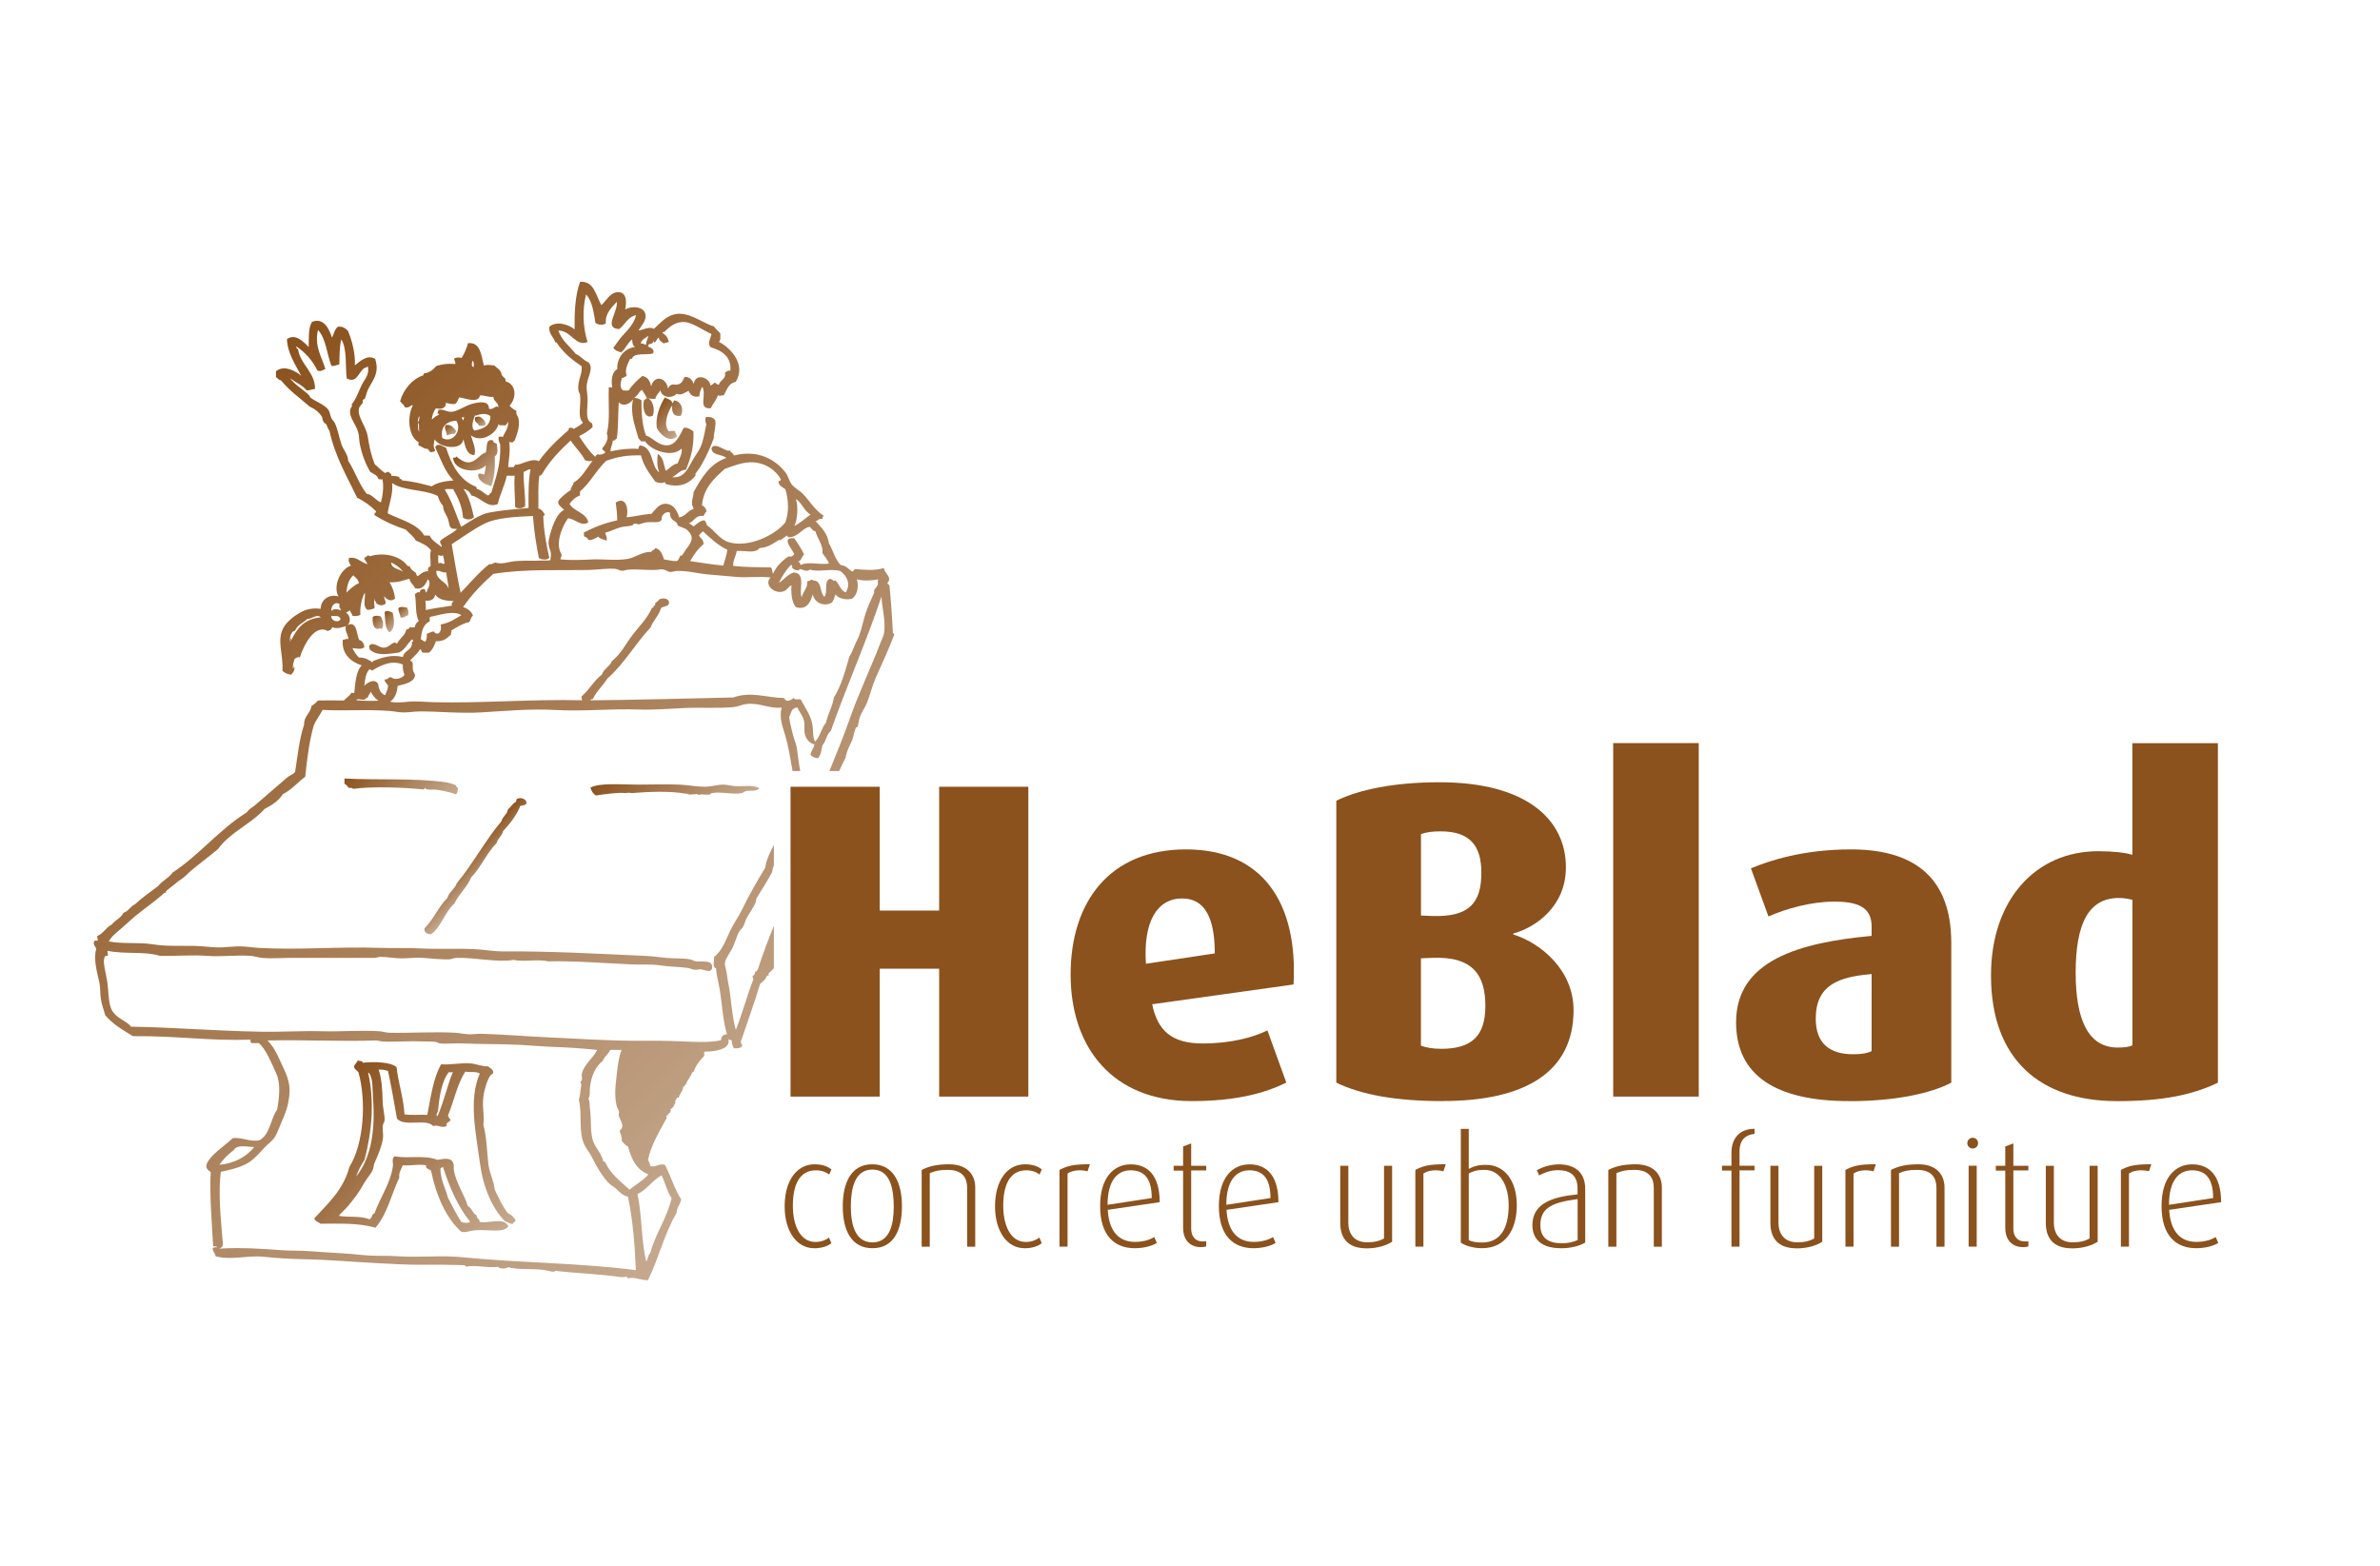 <?xml version="1.0" encoding="UTF-8"?><svg id="Layer_2" xmlns="http://www.w3.org/2000/svg" xmlns:xlink="http://www.w3.org/1999/xlink" viewBox="-15 -45 380 250"><defs><style>.cls-1{fill:url(#Naamloos_verloop_15-9);}.cls-2{fill:url(#Naamloos_verloop_15-10);}.cls-3{fill:url(#Naamloos_verloop_15-3);}.cls-4{fill:#8b521d;}.cls-5{fill:url(#Naamloos_verloop_15-2);}.cls-6{fill:url(#Naamloos_verloop_15-11);}.cls-7{fill:url(#Naamloos_verloop_15-8);}.cls-8{fill:url(#Naamloos_verloop_15);}.cls-9{fill:url(#Naamloos_verloop_15-4);}.cls-10{fill:url(#Naamloos_verloop_15-6);}.cls-11{fill:url(#Naamloos_verloop_15-12);}.cls-12{fill:url(#Naamloos_verloop_15-7);}.cls-13{fill:url(#Naamloos_verloop_15-5);}</style><linearGradient id="Naamloos_verloop_15" x1="94" y1="23.77" x2="89.92" y2="19.7" gradientUnits="userSpaceOnUse"><stop offset="0" stop-color="#8b521d" stop-opacity=".5"/><stop offset="1" stop-color="#8b521d"/></linearGradient><linearGradient id="Naamloos_verloop_15-2" x1="62.37" y1="23.01" x2="60.95" y2="21.59" xlink:href="#Naamloos_verloop_15"/><linearGradient id="Naamloos_verloop_15-3" x1="57.42" y1="24.48" x2="55.99" y2="23.05" xlink:href="#Naamloos_verloop_15"/><linearGradient id="Naamloos_verloop_15-4" x1="64.8" y1="31.26" x2="59.5" y2="25.96" xlink:href="#Naamloos_verloop_15"/><linearGradient id="Naamloos_verloop_15-5" x1="50.04" y1="53.37" x2="48.7" y2="52.02" xlink:href="#Naamloos_verloop_15"/><linearGradient id="Naamloos_verloop_15-6" x1="48.13" y1="55.07" x2="46.1" y2="53.04" xlink:href="#Naamloos_verloop_15"/><linearGradient id="Naamloos_verloop_15-7" x1="46.22" y1="55.21" x2="44.51" y2="53.51" xlink:href="#Naamloos_verloop_15"/><linearGradient id="Naamloos_verloop_15-8" x1="112.89" y1="135.03" x2="8.94" y2="31.08" xlink:href="#Naamloos_verloop_15"/><linearGradient id="Naamloos_verloop_15-9" x1="54.13" y1="85.53" x2="43.95" y2="75.35" xlink:href="#Naamloos_verloop_15"/><linearGradient id="Naamloos_verloop_15-10" x1="99.41" y1="87.69" x2="85.87" y2="74.14" xlink:href="#Naamloos_verloop_15"/><linearGradient id="Naamloos_verloop_15-11" x1="62.85" y1="95.24" x2="58.86" y2="91.25" xlink:href="#Naamloos_verloop_15"/><linearGradient id="Naamloos_verloop_15-12" x1="64.46" y1="152.82" x2="39.01" y2="127.37" xlink:href="#Naamloos_verloop_15"/></defs><g id="Laag_1"><path class="cls-8" d="m93.69,21.39c.57-1.03.04-2.28-.95-2.45-.28-.01-.13.4-.4.4-.11-.58-.76-.61-1.19-.87-.78,1.26-1.55,3.08-1.27,4.91.59,1.01,1.94,2.36,3.17,1.35.02-.39-.24-.5-.24-.87-.36-.12-.65-.05-1.03,0-.96-1.13-.1-3.19.55-4.12-.1,1.11.2,1.81,1.35,1.66Z"/><path class="cls-5" d="m61.63,21.53c-.35-.03-.62.02-.79.16-.18.81.51.76.63,1.27.45.04.5.04.95,0,.33-.68-.34-1.07-.79-1.42Z"/><path class="cls-3" d="m56.17,22.88c-.39.64.24.97.16,1.66.39-.11.67-.33,1.27-.24.03-.21.24-.24.24-.48-.39-.48-.84-1.14-1.66-.95Z"/><path class="cls-9" d="m64.32,25.89c-.15-.22-.62-.12-.56-.55-1.28-.43-.93,1.08-1.19,1.9-.91.25-1.57,1.51-2.69,1.58-.81.05-1.42-.48-2.06-.95-.02.36-.36.11-.47.24.07,2.06,3.82,2.67,5.22,1.19,0,.57-.19,1-.24,1.5-.24-.13-.54-.2-.95-.16-.22,1.03,1.01,1.72,2.06,1.98.49-1.28.63-2.91.56-4.75.62-.39.42-1.18.32-1.98Z"/><path class="cls-13" d="m50.14,53.27c.17-.46.02-.92-.16-1.27-.57-.03-.88-.23-1.35.08-.05.69.24.82.32,1.5.61.12.76-.24,1.19-.32Z"/><path class="cls-10" d="m47.69,52.8c-.24-.03-.86-.47-1.27-.08.08,1.27.03,2.67.79,3.24.92-.64.75-1.96.48-3.16Z"/><path class="cls-12" d="m45.15,55.4c.27.1.53-.24.79.08.42-.62.2-1.49-.16-2.06-.46-.11-.78-.2-1.27.08-.03.71-.03,1.66.63,1.9Z"/><path class="cls-7" d="m127.56,56c-.12-2.46-.29-4.95-.55-7.52-.06-.18-.3-.17-.32-.4.83-.97-.45-1.43-.56-2.38-1.62.46-2.99.28-4.59.16-.22.07-.22.36-.47.4-.59-.36-.94-.96-1.82-1.03-.93-.87-1.23-2.36-1.9-3.48-.24-1.66-1.26-2.54-2.13-3.56.47,0,.46-.49,1.11-.31-.05-.29.09-.39.16-.56-1.29-.77-2.21-2.32-3.25-3.41-.6-.63-1.49-1.05-1.9-1.66-.37-.55-.49-1.23-.87-1.74-1.7-2.25-4.59-3.74-8.31-2.78.02-.17-.28-.48-.48-.55-.11-.05,0-.2-.08-.24-.08-.05-.24.07-.47,0-.77-.24-2.04-1.27-2.53-.4.06,1.25,1.7.94,2.37,1.58-2.64.92-3.96,3.17-5.23,5.46,0,.76-.35,1.18-.24,2.06.14.26.16.25.24.63-.95.27-1.27,1.16-2.3,1.34-.28-.99-.86-1.97-1.82-2.14-1.37-.24-1.96.92-2.61,1.58-1.38.07-2.44.4-3.96.55.36-1.35-.12-3.42-1.74-2.37.14,1.03.21,1.7.24,2.85-2.15.48-3.71,1.1-5.39,1.98.18.04.03.39.08.56.37.11.58.37.79.63.66-.03,1.03-.34,1.5-.55.29.36.89.43,1.34.63.08-.35-.08-.79-.24-1.27.76-.19,1.58-.62,2.45-.87.61-.17,1.38-.13,1.9-.32.11-.04.15-.21.24-.24.31-.08.58.1.79.08.29-.03.73-.27,1.26-.32,1.03-.09,2.06.18,2.37-.4-.14-.64.58-1.38,1.27-1.18.14.23.07.48.16.71.24.63.67.58,1.03,1.03.04.06.08.32.08.32.47.34,1.16.38,1.58.79,1.09,1.05.72,1.81-.08,2.85-.31.4-.57.91-.79,1.19-.03.04-.21-.04-.24,0-.23.31-.22.67-.56.87-.83.07-1.56-.22-2.06-.24-.28-.8-.52-1.64-1.42-1.82-.06.36-.56.29-.63.63-1.28-.15-2.57.91-3.8,1.11-1.84.29-3.82,0-5.54.07-1.77.08-3.46.16-5.14,0-.02-.33.2-.43.16-.79-1.07-1.71.07-4.44,1.03-5.78,1.18.1,2.14,1.42,3.25.64-.4-1.58-2.28-1.69-3.01-2.93.43-.58.92-1.08,1.67-1.35,0-.21,0-.42,0-.63,1.67-1.43,2.67-3.5,4.2-4.91,1.87-.64,3.09-.89,5.54-.87.43,1.73,1.38,2.94,2.29,4.2.46.21,1,.33,1.5.08.11.08.1.27.24.32,2.3.66,3.8-.22,4.67-1.35.05-.07-.05-.25,0-.32.37-.52.75-.98,1.11-1.66.67-1.25,1.34-2.66,1.82-4.04,0-1,.36-1.65.24-2.77-.23-.46-.72-.65-1.51-.56-.14.33-.08.86.08,1.11-.25,1.15-.42,2.53-.95,3.72-.27.6-.83,1.33-1.11,1.82-.83,1.43-1.44,3.18-3.41,2.93.8-.34,1.16-1.11,2.22-1.19.81-2.06,1.26-3.55,1.19-6.1-.4-.29-.97-.73-1.58-.55-.6,1.17-1.24,2.76-2.69,2.77-1.37.01-2.12-1.17-3.32-1.58-.66-1.79-.72-3.9-.71-5.62-.39-.27-.75-.33-1.19-.4.59-.26.73-.95,1.27-1.27.25.46.59.83.79,1.35-.16.1-.33.19-.47.32-.3,1.13.1,3.16,1.42,2.45.36-1.03.04-2.42-.87-2.85.33.19.92.21,1.27.16.12-.59.55-.88.79-1.35.28,1.24,1.88,1.33,2.61.56.81.32,1.36-.26,1.9-.47.31.69.79,1.08,1.74.87-.04-.48.24-1.28.47-1.5.71,1.36-.79,3.6,1.35,3.4.29-.76.89-1.22,1.11-2.06.32.17.56-.02.95,0,.49-.86.75-1.94,1.9-2.13,1.67-2.69-.63-5.35-2.69-6.41.35-.18.21-.84.24-1.35-.34-.37-.72-.7-1.03-1.11-1.89-.56-4.14-2.53-6.41-1.9-1.36.38-2.17,1.39-3.17,2.29-.78-.47-1.88.26-2.45.24.43-.76,1.28-1.51,1.11-2.53-.23-1.36-2.33-1.4-3.24-.79.32-1.59.1-2.93-1.34-2.77-1.09.12-1.78,1.47-2.46,2.06-.87-1.47-1.14-3.9-3.4-3.72-.81,2.11-.91,5.07-.88,7.6-.84-.76-2.99-1.45-4.04-.4-.07,1.2.7,1.58.95,2.45.09.02.22-.01.24.08,1.02,1.54,2.4,2.71,3.96,3.72.22,1.17-.74,2.44-.48,3.96.04.23.21.4.24.63.22,1.69-.49,3.54.47,4.43-.39.46-.98.7-1.5,1.03-.17-.23-.39-.24-.71-.16-.14.05,0,.38-.16.39-1.71,1.49-3.35,3.04-4.67,4.91-1.26-.62-2.85.71-3.8.55-.03.18-.17.25-.24.4-.27-.05-.74.1-.87-.08.1-1.1.39-2.64.16-3.96.11.12.4.07.63.08-.06-.21.16-.15.24-.24.41-1.15.88-2.27.63-3.56-.08-.39-.48-.7-.32-1.19-.4-.26-.83-.49-1.11-.87,1.11-1.15,1.15-3.38-.63-3.88.06-.24-.08-.29-.08-.47-.22-.15-.4-.34-.55-.56-.1-.79-.72-1.07-1.19-1.5-.69-.08-1.05-.16-1.66,0-.41-1.6-.53-3.8-2.53-3.56-.24.9-.59,1.67-1.03,2.37-.31-.17-.95-.09-1.18.08,0,.34.32.63.16.87-1.15-.11-2.08.03-3.01.32-.48.57-1.04,1.07-1.98,1.19-.11.05-.01.31-.16.32-1.59.51-3.07,2.11-3.64,4.11.27.41.64.51.71.95.79.21.84-.3,1.34-.32-1,1.91-.7,5.11.95,5.94-.09.09-.09.28-.08.47.5.16,1,.65,1.5.56.09.23.32.32.39.55.17-.08.71.04.79-.32-.42-.6-.16-1.21-.08-1.74.74,1.33,4.31,1.9,4.59,0,.32,1.1.43,2.42,1.74,2.53.35-.89-.26-2.2-.55-3.17,1.62,1.25,4.02-.18,4.43-1.82.05.34.43.15,1.03.24.24-.13.38-.35.48-.63.14,1.18-.67,1.8-.79,2.45-.36-.02-.38-.08-.71,0-.09.56.1.85.24,1.19.15,3.21-.72,5.41-1.43,7.76-.3.02-.22.42-.56.4-.61-.31-.99-.86-1.74-1.03-.14-.16.06-.16-.08-.32-2.65-1.05-3.93-3.45-4.83-6.26-.63-.23-1.3-.89-1.74-.08.87,1.87,1.56,3.93,2.93,5.3-1.22.09-2.66.33-3.48.95-1.5-.4-2.99-.8-4.75-.95.03-.34-.54-.09-.4-.55-.4-.08-.73-.22-1.27-.16.02-.39-.29-.45-.47-.63-.33-.1-.35.13-.56.16-.61-.41-1.1-.95-1.66-1.42-.55-1.37-.82-2.62-1.11-4.43-.26-1.63-1.61-3.01-1.42-4.36.06-.45.4-.62.63-1.03.05-.1-.05-.29,0-.4.05-.1.26-.13.32-.24.21-.37.26-.88.47-1.35.73-1.56,1.95-2.64,1.19-4.99-1.27-.78-2.43.41-3.25,1.03.14-1.68-.43-3.98-1.11-5.54-.44-.4-.84-.72-1.58-.63-.53.37-.64,1.16-.95,1.74-.47-1.4-1.32-3.24-3.16-2.53-.67.86-.52,2.78-.56,4.04-.85-.88-2.12-2.22-3.48-1.27.11,2.31,1.37,4.1,2.29,5.86-.84-.74-2.79-1.82-4.04-.72,0,.29,0,.58,0,.87.06.02.09.07.08.16.28.09.34.4.71.4,1.31,1.62,3.02,2.83,4.59,4.2.84.37,1.52.91,1.98,1.66.08.5.21.95.63,1.11.22.34.3.81.55,1.11.91,4.13,2.8,7.28,4.43,10.69,1.17.54,2.14,1.29,3.01,2.14,0,.3-.34.24-.24.63,1.49.94,3.15,1.71,4.99,2.3.51.59,1.21,1.01,1.58,1.74.93.42,1.9.8,2.45,1.59-.27.7-.01,1.48-.08,2.53-.32.08-.46.33-.39.79-.83-.01-1.15.48-1.66.79-.19-.1-.23-.35-.31-.55-.38-.28-.81-.51-.95-1.03-.22.07-.21-.11-.39-.08-1.02-1.51-3.68-2.25-6.01-1.51-.05-.1-.17-.15-.32-.16-.12.25-.49.24-.55.55.21.26.34.62.55.87-1.19-.31-1.62-1.17-2.93-1.03-.29.38.05.91.24,1.27-1.68.51-2.9,3.3-1.98,4.91-1.47-.44-2.8.48-2.85,1.98-.94-.15-1.89-.03-2.69.31-1.21.53-2.5,1.56-3.09,2.45-1.39,2.13-.11,4.47-.32,7.12.34.35.8.57,1.42.63.23-.32.73-.8.4-1.42-.1.26.1.38-.16.4-.01-.65.16-1.1.32-1.58.14.09.32-.32.79-.16.59-1.8,2.34-5.47,4.51-4.19.07-.12.2-.17.39-.16.08-.19.23-.3.32-.48.74.37,1.7-.05,2.14-.16-.25.72.46,1.52.39,2.06-.47-.11-.62.19-.87.08-.29,2.32,1.44,3.65,3.01,4.12-.92.96-1.01,2.74-1.19,4.43-.25-.09-.21.02-.4-.08-.34.5-.85.84-1.27,1.26-1.03-.01-2.71-.04-4.12,0-.29.34-.64.63-1.03.87-.18,1.22-1.23,1.57-1.19,3.01-.76,2.22-1.03,4.94-1.43,7.52-.36.44-.88.54-1.34.95l-5.23,4.51c-.45.28-.88.6-1.19,1.03-4.39,2.73-7.5,6.75-11.8,9.58-.59.88-1.66,1.3-2.29,2.14-1.27.95-2.57,1.86-3.72,2.93-.74.32-1.01,1.1-1.82,1.34-.49.94-1.27,1.1-1.9,1.9-.92.46-1.32,1.42-2.3,1.82-.06.33.12.41.08.71-.2.15-.31-.07-.55.08-.29.61.19.83.31,1.27-.5,1.59.16,3.89.48,5.3.19.87.12,1.76.24,2.61.15,1.08.52,1.9.71,2.69,1.29,1.48,2.74,2.31,4.43,3.33,7.2-.05,12.28.79,18.76.56-.05.29.05.42.16.55.39,0,.79,0,1.18,0,1.16,1.01,1.98,3.12,2.77,4.83.72,1.56.52,3.78.15,5.78-.83,1.16-1.09,3.07-1.98,4.19-.17.21-.62.65-.87.71-1.37.34-2.9-.55-4.27-.32-.69.73-2.36,1.87-3.25,2.85-.79.87-1.52,1.83-.24,2.53-.19,3.95.18,7.9.39,11.8.19.26.5-.08.63.24-.32-.05-.45.07-.71.08,0,.61.4.81.47,1.34,2.37.69,5.13-.17,7.6.08,2.14.22,4.33.36,6.49.4,3.98.07,7.99.44,11.95.64,2.39.12,4.74.27,7.04.24,2.14-.02,4.56,0,6.73.08.04.11.12.19.24.24,1.3-.35,3.69.27,5.07,0,.1.4,1.36.31,1.58.08,1.85.44,3.45.19,5.46.4.68.07,2.25.55,1.98.16,3.54.41,7.32.53,10.69,1.03.37-.04.44-.02.87-.08,0,.13,0,.28.16.24,1.24-.21,2.05.36,3.17.32,1.68-3.33,2.63-7.52,4.59-10.76-.07-.7.6-1.36.72-2.14-1.08-1.64-1.65-3.78-2.61-5.54-1.05-.24-1.54.56-2.38.16.04-.46-.22-.62-.31-.95.49-2.37,1.84-4.54,2.93-6.57.15-.14-.07-.2,0-.48.32-.02.53-.2.08-.24.45.04.8-.63.55-.79.51-.15.6-.72.87-1.11-.34-.05.19-.46.16-.71.16-.13.1,0,.32,0,.13-.72.69-1,.71-1.82.36.15.11-.31.4-.24.25-.85.97-1.45,1.03-2.06.08,0,.09.06.16.08.43-1.08.87-1.74,1.74-2.61.11-.3-.09-.44.08-.71,1.26.01,4.26-.27,3.8-1.98.13.13.49.04.55.24,0,.5.12.74.32,1.19.65.07,1.13-.03,1.35-.39-.04-.25-.23-.35-.24-.63,1.08-3.21,2.12-6.06,3.09-9.26.44-.38.92-.72,1.11-1.34.11,0,.17.04.24.08,0-.13,0-.26,0-.4.32-.28.59-.55.85-.83v-6.77c-.92,2.27-1.81,4.56-2.59,7.05-.2,0-.08.34-.4.24,0,.37-.15.59-.4.71-.06.29.14.34.08.63-1,2.58-1.75,5.42-2.77,7.99-.51-1.81-.67-3.91-.95-6.02-.13-.96-.36-1.83-.47-2.85-.07-.66-.37-1.36-.32-1.82.07-.69.82-1.63,1.19-2.37.46-.93.67-1.85,1.03-2.54.18-.35.52-.62.72-.95.22-.38.27-.8.47-1.19.42-.84,1.04-1.61,1.43-2.46.12-.27.09-.6.24-.87.18-.33.44-.69.63-1.03.56-.97,1.29-2.03,1.82-3.09.05-.4.16-.76.29-1.11v-3.25c-.55,1.08-1.17,2.25-1.39,3.65-1.28,2.12-2.57,4.36-3.72,6.73-.54,1.11-1.35,2.22-1.9,3.4-.72,1.56-1.29,3.17-2.54,4.12.06.66-.34,1.6.32,1.82.07,1.21.44,2.4.63,3.64.33,2.21.45,4.62,1.11,6.89-.62.01-.92.35-.95.95-1.92.41-4.32.26-6.65.16-2.03-.09-4.08-.1-6.17-.08-5.16.03-10.08-.35-14.96-.56-3.27-.14-6.4-.43-10.45-.56-.72-.02-1.41.12-2.14.08-.67-.04-1.36-.2-2.06-.24-3.25-.19-7.11.06-10.45,0-.59,0-1.13-.2-1.66-.24-2.89-.19-6.11.08-9.11,0-3.37-.09-6.63.14-9.89.07-7.36-.13-13.86-.7-20.66-.8-.7-1-2.66-1.33-3.25-3.09-.4-1.2-.33-2.71-.55-4.12-.17-1.12-.73-3.09-.47-3.72.09-.22.06-.44.55-.39.09-.31-.14-.7,0-.79,2.79.58,5.88.03,8.31.8,2.53.06,5.05-.18,7.52,0,2.38.18,4.65-.16,6.97,0,.61.04,1.21.26,1.82.32,1.53.15,3.17,0,4.75,0,4.61,0,9.27,0,13.22,0,.33,0,.62-.16.95-.16,1.09,0,2.2.24,3.33.24,1.17,0,2.34-.16,3.48-.08,1.45.11,2.97.28,4.12.24.42-.02.79-.23,1.27-.24,3.01-.06,6.4.77,9.1.32,1.39.39,3.77-.17,5.46.24,3.96-.1,8.76.27,13.22.48,1.58.08,3.15-.06,4.67.16,1.54.23,2.98.22,4.35.4.46.06.83.29,1.27.31.27.02.59-.11.88-.08.61.07,1.74.7,1.82-.31.1-1.26-1.78-.85-2.53-.95-.35-.04-.63-.25-.95-.32-1.2-.23-2.51-.12-3.8-.24-1.13-.1-2.19-.27-3.33-.32-7.77-.35-14.95-.77-22.95-.72-1.28,0-2.52-.23-3.8-.32-3.12-.21-6.29,0-9.42-.16-1.95-.1-4-.01-6.02-.08-6.92-.24-13.25.37-19.55,0-1.01-.06-1.95-.22-2.93-.24-1.02-.02-1.97.12-3.01.16-1.5.05-2.99-.22-4.43-.24-2.29-.03-4.56.08-6.49-.24-2.32-.38-4.99-.03-7.12-.48.46-.84,1.25-1.44,1.98-2.06.72-.61,1.41-1.29,2.14-1.9,1.55-1.28,3.29-2.44,4.75-3.8.04-.04.2.04.24,0,.03-.04-.04-.2,0-.24.48-.45,1.12-.87,1.66-1.35.37-.33.78-.54,1.19-.87.57-.45.95-.94,1.58-1.42,1.26-.98,2.59-2.05,3.88-3.09,1.93-2.69,5.25-3.98,7.44-6.41,1.17-.6,2.23-1.3,2.93-2.37,1.39-.68,2.49-2.02,3.56-2.77.33-3.07.65-5.65,1.35-8.15.37-.95.99-1.65,1.43-2.53,3.44.2,6.54-.12,10.61.16.73.05,1.37.21,2.14.24.91.04,1.86-.16,2.85-.16,3.04,0,6.42.35,9.66.16,3.85-.22,7.86-.61,11.79-.39,4.64.27,9.1-.24,13.38-.07,2.41.09,4.94-.13,7.36-.24,2.67-.12,5.45.09,7.91-.16.65-.07,1.26-.39,1.9-.47,2.16-.28,3.71.79,5.7.56-.47,1.74.21,3.17.63,4.67.48,1.68.73,3.46,1.11,5.46h1.21c-.2-1.11-.34-2.13-.5-3.48-.09-.77-.45-1.5-.63-2.22-.29-1.15-.51-1.93-.63-2.93.31-.52.3-1.51,1.35-1.5.19.63.85,1.27,1.03,2.14.16.78-.09,1.69.24,2.45.23.56.74,1.18,1.42,1.27-.11.67-.59,1.16-.63,1.66.25.38.79.54,1.19.56.48-.45.54-1.31.71-2.06.6-.61.64-1.79,1.35-2.3,2.55-7.29,5.62-14.06,8.08-21.45.06,1.8.75,4.01.39,5.94-.07.4-.31.84-.48,1.27-1.56,4.1-3.55,8.21-4.99,12.35-.98,2.82-2.14,5.57-3.23,8.3h1.55c.34-.72.66-1.45,1.04-2.13.11-1.05.81-2.21,1.03-2.77.26-.66.35-1.56.63-2.06.03-.05.21,0,.24-.08.18-.48.18-1,.32-1.42.26-.85.86-1.61,1.19-2.45.52-1.34.85-2.74,1.42-4.04.97-2.18,2.05-4.51,2.93-6.81.02-.22-.24-.18-.23-.4ZM51.9,21.45c.18.21-.07.67-.08.95-.24-.27.04-.69.08-.95Zm-.16,1.03c.32.34.02.91.24,1.43-.33-.22-.21-.9-.24-1.43Zm8.71-9.89c.24.18.24.77.16,1.03-.43-.13-.26-.73-.16-1.03Zm-4.83,12.35c-.37-1.72.67-2.71,2.22-2.77,1.02,1.51-.55,3.7-2.22,2.77Zm3.41-2.77c-.1-.16-.25-.28-.32-.47.09-.07.21-.11.4-.08-.03.19-.13.3-.08.55Zm1.74,1.58c-.66-.5-.2-1.78.08-2.45.33.01.01.05,0,.16.44-.31,1.83-.63,2.45,0-.01,1.6-1.2,2.02-2.53,2.29Zm2.3-3.48c.02-1.3-1.41-1.14-2.69-.79-1.13.31-2.35,1.21-3.24,1.27-.86.05-1.29-.46-2.06-.32-.2.06-.11.42-.24.55-.03.19.36-.04.24.24-.45.19-.83.44-1.11.79-.05-.55.28-1.4.64-1.82.79.21,1.64.02,1.58-.87.51.1.98.28,1.5.16.33-.23.43-.68.63-1.03,1.06.14,3.03,1.02,3.33-.32.93,0,1.32.32,2.14.24.02.8.8.84.79,1.66-.49-.44-.73.46-1.5.24Zm-17.26,14.95c-.85-.36-1.48-1.34-2.22-1.35-1.14-1.27-2.02-3.86-3-5.3-.02-1.02-.8-1.76-1.1-2.69-.37-1.13-.54-2.3-1.03-3.33-.13-.28-.42-.51-.55-.79-.24-.51-.21-1.01-.55-1.42-.72-.85-1.99-1.2-2.85-1.9-.05-.04-.04-.19-.08-.24-.89-.95-2.35-1.72-3.16-2.85.87.69,2,1.12,2.69,1.98.58,0,.76-.15,1.34-.24.02-2.64-2.37-3.95-2.69-6.25-.12-.17-.32-.26-.32-.55,1.45.98,2.6,2.25,3.4,3.88.61.24.95-.2,1.27-.24-.57-1.89-1.81-3.67-1.19-6.25,1.27,1.33,1.41,3.81,2.13,5.7.55.19.88-.2,1.27-.16.06-1.27,0-2.7.32-4.04.97,1.54.62,4.36.87,6.25,1.56.81,1.85-.87,2.69-1.58.21-.18.64-.11.63-.47.38,1.21-.28,1.96-.71,2.69-.6,1.02-1.04,2.63-1.82,3.48.17.34-.2.62-.24.87-.21,1.21.86,2.18,1.27,3.56.18.6.15,1.23.24,1.74.33,1.83.99,3.42,1.66,4.59.49.35,1.17.52,1.35,1.19.33.01.45.14.63,0,.24,1.1.07,2.59-.24,3.72Zm-14.34,22.08c-.14.23.07-.2,0-.39-.18.08-.16.36-.16.63-.13-.38.06-1.78.79-1.82.35-.95,1.32-1.26,1.98-1.9.74.02,1.54-.87,2.14-.24-2.63.19-3.85,1.8-4.75,3.72Zm6.42-3.95c.65.06,1.21-.17,1.5.48-.35.71-1.54.32-1.5-.48Zm0-.79c-.02-.94.64-1.54,1.34-1.11-.18.52.11.64.24,1.03-.5-.25-1.22-.33-1.58.08Zm-15.55,86.04c.59-1,2.57-.37,3.24-.47-1.18,1.57-3.25,2.66-5.54,2.85.61-.94,1.43-1.68,2.3-2.37Zm68.31,4.07c.53,1.14.86,2.59,1.58,3.64-.78,3.32-2.61,5.7-3.41,8.78-.36.3-.37.95-.63,1.34-.84-3.29-.67-7.52-1.42-10.77,1.57-.72,2.37-2.22,3.88-3.01Zm-9.41-18.29c.27-.7.88-1.07,1.19-1.74h1.82c-.56,1.3-.76,3.76-.95,5.54-.12,1.08-.09,2.42.16,3.4.1.4.36.69.39,1.03.01.12-.1.27-.08.4.2.95,1.14,1.75.16,2.53.13.57.44.96.32,1.58.28.38.58.74,1.03.95.53,2.03,1.38,3.74,3.25,4.44-.82,1.01-2.04,1.6-3.01,2.45-1.49-1.39-2.93-2.38-3.88-4.36-.05-.11-.17-.15-.32-.16-.2-1.1-1.12-2.07-1.5-2.93-.67-1.5-.35-3.56-.63-5.54-.06-.39,0-1.07-.24-1.58.31-.39.18-1.18.24-1.74.19-1.83.91-3.42,2.06-4.27Zm-36.34-3.26c.36-.01.73.13,1.11.16,1.87.13,4.05-.09,6.1,0,.77.03,1.67-.02,2.37.08.28.04.53.21.79.24,1.09.12,2.26-.05,3.4,0,3.19.14,6.19.07,9.5.24,1.73.09,3.5.26,5.22.32,2.38.08,4.56.23,6.96.48-.72,1.41-2.13,2.35-2.45,3.8-.07.28.07.74,0,1.03-.03.11-.23.25-.24.32,0,.06.16.31.16.39-.02.34-.12.73-.16,1.11-.04.41-.07.81-.24,1.27.59,2.53-.15,5.19.95,7.36.27.53.72,1.06,1.03,1.66.79,1.55,1.88,3.53,3.01,4.52.24.21.6.39.87.63.6.53,1.03,1.12,1.98,1.35.75,3.48,1.12,7.86,1.26,11.72-9.24-1.19-18.78-1.15-27.79-2.07-3.21-.33-6.66.1-10.45-.16-1.68-.11-3.41.01-5.07-.16-2.91-.31-5.84-.4-8.79-.64-1.52-.12-3.06-.04-4.59-.16-2.86-.22-6.3-.46-9.89-.24.88-.21.62-.89.56-1.74-.29-3.41-.66-7.47-.24-10.53,1.34-.29,2.95-.64,4.2-1.34,1.12-.63,1.89-1.59,2.77-2.53.61-.66,1.32-1.07,1.74-1.82.35-.62.66-1.55,1.03-2.37.66-1.5.99-2.36,1.19-4.12.27-2.36-.72-3.83-1.5-5.62-.53-1.21-1.14-2.34-1.98-3.17,5.63-.14,11.89.19,17.18,0ZM119.17,46.18c1,.7,1.74,2.03.87,3.4-.82-.23-1.09-1.45-1.66-1.9-.09-.07-.17.11-.24.08-.07-.04-.41-.37-.63-.32-1,.25-.3,2.11-.87,2.85-.7-.57-.45-1.91-1.19-2.45-.25-.18-.57-.06-.87-.32-.19.16-.43.26-.71.32.16,1.01-.68,1.62-.87,2.53-.52-1.08.74-3.9-1.27-3.96-1.03.32-1.54,1.15-2.38,1.66.52-1.06,1.13-2.03,1.9-2.85.29-.05.24.24.24.48.23.19.85.62,1.27.16.7.17,1.01.48,1.58.08,1.33.47,3.27-.21,4.83.24Zm-7.12-11.48c.9.39,1.34,1.93,2.37,2.46-.88.6-1.6,1.35-2.61,1.82.45-.65.73-3.17.24-4.28Zm2.21,4.43c.35.21.46.65.95.71.29,1.2,1.24,2.13,1.11,3.48.35.55.82.98,1.03,1.66-1.39.25-3.41-.38-4.52.24-.13-.33-.08-.38-.39-.56.56-.13.54-.83.95-1.11-.44-.95-1.01-1.79-1.58-2.61-2.14-.18-.43,1.58,0,2.53-.17.28-.43.47-.95.39-1.03.71-1.91,1.58-2.45,2.77-.11-.34-.09-.81-.32-1.03-2.1-.04-4-.03-6.02-.24-.05-.91.41-1.47.56-2.38,1.42-.1,2.94.46,3.64-.47,1.42-.08,2.22-.79,3.17-1.34.13-.03.15.06.16.16.23-.35.7-.47.95-.79.25-.07.16.21.32.24,1.58.05,2.19-1.48,3.4-1.66Zm-19.31-.56c.9-.29,1.03-1.35,2.38-1.19.14-.26.26-.53.47-.71-.05-.5-.45-.92-.71-.95.19-2.75,1.95-4.37,3.64-5.86,1.33-.45,2.98-1.18,4.67-1.03,2.01.18,3.47,1.29,4.27,2.69.05.31-.32.2-.39.4.11.65.65.88,1.11,1.19.52,1.64.61,3.65,0,5.3-1.6,2.03-5.93,4.12-9.03,3.16-1.53-.47-2.2-1.85-3.48-2.69-.09-.31-.18-.61-.39-.79-.63-.04-1.25.59-1.74.95-.31-.12-.42-.42-.79-.47Zm2.37,3.33c.06-.77-.51-.92-.71-1.43.17-.25.4-.44.63-.63,1.19,1.08,2.33,2.21,3.88,2.93-.09.96-.43,1.69-.63,2.53-1.71-.14-3.45-.45-5.3-.71.64-1.08,1.27-2.02,2.14-2.69Zm-10.36-16.87c.19.13.28.35.47.48.21-.18.4.12.55-.08.91,1.48,4.27,2.74,5.86,1.19.12.82-.36,1.55-.64,2.37-.86.16-1.26.8-1.9,1.18-.38-1.1-.34-2.13-1.27-2.69-.12.9-.17,2.01.24,2.93-1.36-.78-.88-4.08-3.08-4.28-.18.08-.25.27-.24.55-1.29-.11-2.95.03-4.44.4-.13-.5.33-1.1.32-1.74.4.08.4-.23.64-.32.28-1.6.19-3.91.32-5.78.77.77,1.78.22,2.29-.47-.54,2.32.39,4.43.87,6.25Zm1.51-16.38c.09.36-.38.83-.32,1.42-.28-.09-.48-.26-.87-.24.17-.62.75-.83,1.19-1.18Zm.63,2.85c.11-.04.19-.12.24-.24.12-.74-.88-.77-.87-1.03.01-.49.8-.12.87-.79.11.02.03.24.16.24.35-.15.34-.66.71-.79-.06.43.43.72.79.95.2-.14.55-.14.79-.24-.15-.67-.48-1.16-1.03-1.43.02-.14.14-.18.31-.16.75-.78,1.82-1.74,3.33-1.58,1.33.14,3.12,1.47,4.2,1.9-.12.66-.76,1.6-.08,2.14,1.74.48,3.31,1.53,3.09,3.72-.48-.08-.62.18-.87.32.26.97-.76,1.14-.95,1.9-.35.03-.42-.22-.63-.32-.28.11-.42.37-.71.47-.18-1.3-2.42-2.09-2.69-.24-.2-.64-.76-1.27-1.5-1.11-.35,1.06-.83,1.29-1.74,1.18-.42-.05-.71.32-.87.63-.25-1.68-2.14-2.31-2.69-.32-.17-.86-.52-1.53-1.42-1.66-.8.68-1.57,1.38-2.14,2.29-.41.08-.49,0-.95,0-.57-.54-.35-1.18-.16-1.98.37-.03.57-.22.79-.4-.42-.83.18-1.95.55-2.69.26.27.32-.25.56-.39.7-.45,1.87-.2,2.93-.39Zm-9.5,11.71c.03-.27-.03-.44-.08-.63-1.22-.54-.64-2.23-.71-4.04-.03-.9-.25-1.45-.08-2.37.23-1.27,1.04-2.38.24-3.32-.84-.3-1.24-1.03-2.06-1.35-1-1.29-2.15-2.01-2.77-3.72,2.09-.02,2.76,2.66,4.67,1.82-.78-2.38-.83-5.3-.23-7.6,1.02,1.18,1.17,2.74,1.5,4.59.52.27,1.22.44,1.66,0-.18-1.58,1.09-2.65,1.74-3.4.21,1.63-2.19,4.27.39,4.35.93-.7,1.33-1.94,2.69-2.21-.5,1.96-2.05,2.86-3.01,4.35l-.63.87c.38.5.78.56,1.27.71.7-.56,1-1.53,1.74-2.06.02.54.09,1.02.47,1.19-1.86.28-2.92,1.84-2.85,3.56-.79.41-1.03,1.67-.79,2.85-.18.21-.4-.11-.56.08-.1,2.73.24,5.18-.32,7.36.39.72-.2,1.78-.71,2.3-.04.44.41.38.48.71-.37.36-1.11.43-1.27.24-.02.24-.37.16-.31.48-1.05-.93-1.81-2.14-2.61-3.33.8-.39,1.52-.86,2.14-1.42Zm-9.51,14.16c.18,2.34.52,4.64.95,6.73.48.3,1.41.38,1.66-.08-.43-1.75-.92-4.56-.95-6.49-.07-.25.21-.16.24-.32-.21-.48-.51-.87-1.03-1.03.04-1.75-.11-3.7.16-5.23.22-.02.32-.08.47-.32,1.27-2.15,2.74-3.63,4.52-5.3.71,1.11,1.7,1.94,2.3,3.17.41.11.74.18,1.19.08-.95,1.22-1.66,2.67-3.01,3.48-.09.47-.43.68-.48,1.19-.42.24-1.92,1.43-1.98,1.82-.09.57.54.92.95,1.35-1.26.5-2.12,3.08-2.46,4.83-.24,1.27.65,1.72.24,3.01.02.1.16.08.16,0-.14.37-.91.19-1.58.24-.96.07-2.7-.02-3.96.08-1.46.11-2.25.6-3.4.24-.28.07-.7.4-.95.24-1.72,1.35-3.08,3.04-4.59,4.59-.49-2.28-1.04-5.48-1.42-7.76,1.7-1.09,3.29-2.28,5.15-3.24,1.95-1.01,5.28-1.15,7.83-1.26Zm-15.84,18.44c-.43.08-.75.26-1.11.39.04.54-.02.98-.24,1.27-.31-.06-.43-.31-.71-.39.11-1.32.41-2.44,1.42-2.85,0-.24,0-.47,0-.71,1.5-.29,3.69-1.11,5.06-.31-1.01.6-1.93,1.28-3.32,1.5.27.99-.35,2.03-1.11,1.11Zm3.1-22.72c.74,1.31,1.45,2.67,1.58,4.59.58.29,1.1.42,1.74-.08-.38-1.68-.77-3.35-1.66-4.51.47-.02,1.06.52,1.27,1.03,1.41.22,2.57,2.12,4.2,1.35.29-1.41,1.09-2.89,1.43-4.51.42,0,.84,0,1.27,0-.15,1.59.08,3.37.07,4.99.43.33,1.1.25,1.59-.08.07-2.04-.29-3.52-.24-5.54.43-.06.58-.42,1.11-.39-.36,1.75-.33,3.88-.32,6.17-2.04.2-4.23.34-6.18.71-1.86.36-3.26,1.57-4.59,2.29-.83-2.02-1.5-4.2-2.61-5.94.31-.17.91-.04,1.35-.08Zm-3.73,7.44c-.45,0-.48-.06-.87,0-1.16-1.98-3.78-2.5-5.86-3.57.26-1.73.9-3.04.71-4.83,1.83,1.28,5.24.99,7.28,2.06.22.6.45,1.18.87,1.58-.05.75.55,1.42.79,2.14.21.6.11,1.17.63,1.5.4-.05.58.16.87,0-.77.82-1.97,1.19-2.77,1.98-.06.46.3.49.24.95-.67-.57-1.53-.96-1.9-1.82Zm1.35,3.09c.23.08.58.26.71,0,.25.48.15.82.32,1.35-.47.23-.52-.33-.95,0-.17-.31-.04-.91-.08-1.35Zm1.27,2.77c.1.91.33,1.68.39,2.61-.37-1.25-1.96-1.26-1.98-2.85.71-.1.88.34,1.58.24Zm-1.74,3.56c.64.89,1.72.96,2.93,1.03-.15.21-.48.33-.24.71-1.38.25-2.87.4-4.2.71-.04-.74.02-1.02-.08-1.5.93.09,1.44-.24,1.58-.95Zm-5.15-3.65c-.61-.52-1.85-.42-1.9-1.5.75.38,1.44.82,1.9,1.5Zm-7.92.55c.31.41.8.63.87,1.27-.82.35-1.39.93-1.98,1.5.08-1.21.41-2.18,1.11-2.77Zm.87,13.14c-.47-.54-.71-.82-1.03-1.51.58.05,1.52.29,1.9-.16-.01-.57-.45-1.13-.79-1.11-.51-.85-.29-3.22-1.98-2.37.71-.36.53-1.72-.16-1.98.18-.22.55-.24.71-.47-.12.47.42.59.24.87.41.2.93.11,1.35-.08-.11-1.07.2-2.64.71-3.56.14.64-.44,2.37.47,2.77.44-.04.58-.1,1.03-.24-.01-.09.02-.14.08-.16-.08-.29-.16-1.34,0-1.35,0,.05,0,.11,0,.16-.03.29.32.21.24.56.55.31,1,.45,1.5,0,.09-.28-.25-.73-.24-1.19.32.56,1.14.98,1.74.4-.1-1.06-.45-1.87-.87-2.61,1.42.1,2.26-.35,3.17-.55.16.77.69.91.87,1.5,1.15.34,1.71-.52,2.06-1.42.67.63-.02,1.48-.24,2.14-.2-.21-.08-.27-.24-.56-.5-.05-.79.11-.79.55-.31-.23-.57.13-.79.24.27,1.37.01,3.26.63,4.28-.29.26-.61.5-.63,1.03-.27-.12-.69.22-.63-.08-.34.03-.26.48-.71.39-.24,1.03-1.09,1.44-1.51,2.29-.16-.05-.22-.2-.47-.16-.77.35-.98.88-1.82.79-.66-.07-1.52-.99-2.14-.32-.04.33.05.54.16.71,1.22,1,2.86.61,4.59.4.98-.45,1.35-1.5,2.14-2.14.01.15.05.26.16.32,0,.09-.14.07-.24.08.16,1.46-1.27,1.31-1.43,2.45-1.88-.44-3.35.11-4.75.63-.1.01-.07.15-.08.24-.53-.34-1.13-.8-2.22-.79Zm-.4,6.81c.14-.42,1.02.12,1.42-.16.14-.07.1-.32.4-.24.08-.4.35-.61.48-.95.33.57.67,1.12,1.26,1.43-.78.03-2.34.06-3.56-.08Zm5.07-2.37c-.04.64-.28,1.09-.48,1.58-.7-.27-1.02-.93-1.11-1.82-.6-.92-1.73-.21-2.22.32.15-1.14.24-1.99.79-2.61.32-.11.25.17.48.16,1.23-.73,3.02-1.76,4.9-.95-.09.72.11,1.15.24,1.66-.3.5-1.5.9-2.06.39-.61-.12-.42.37-1.11.32.03.47.35.65.55.95Zm78.14-16.03c-.09.33-.41.56-.55.87-.05.11.05.29,0,.4-.35.78-.99,2.16-1.35,3.24-.38,1.16-.6,2.43-1.03,3.56-.22.59-.56,1.14-.79,1.74-.22.57-.46,1.16-.79,1.66-.64,2.34-1.31,4.65-2.45,6.49-.28,1.66-.93,2.48-1.27,4.04-.75.83-.92,2.25-1.74,3.01-.45-.8-.23-1.88-.47-2.93-.33-1.46-1.18-2.57-1.82-3.8-.51-.11-.95.15-1.11-.24-.29.24-.62.43-1.11.47-.18-.14-.37-.26-.48-.47-2.75-.02-5.21-1.1-8.07-.08-7.09.16-15.11.39-22.8.46.06-.16.21-.21.4-.24.58-1.26,1.6-2.09,2.3-3.24,2.68-2.34,4.46-5.57,6.89-8.15.43-1.15,1.32-1.85,1.66-3.09.4-.34,1.15-.23,1.27-.71.18-.75-.78-1.02-1.5-.71-.18.21-.36.43-.63.55,0,.19-.14.23-.08.47-.42-.15-.06.47-.48.32-.74,1.74-2.11,3.02-3.17,4.43-1.06,1.41-1.84,3.02-3.25,4.11-.33.91-1.29,1.19-1.58,2.14-1.28.96-2.03,2.46-3.25,3.48-.03.27.03.44.08.63-8.1-.2-16.05.5-23.67.31-1.34-.03-2.71-.2-4.04-.08-.98.09-1.92.23-2.93,0,.72-.52,1.1-1.38,1.19-2.53,1.05-.25,2.65-.57,2.77-1.66.03-.23-.23-.41-.32-.87-.13-.74.18-1.35-.47-1.5.52-.62,1.2-1.07,1.59-1.82.29.05.18.5.47.55h.95c.56-.42.86-1.09,1.11-1.82,1.36.02,1.74-.46,2.45-1.11-.12-.25.23-.61-.08-.55.88-.55,2.04-1.23,3.01-1.42.15-.38.26-.8.55-1.03-.27-.7-.84-1.11-1.58-1.35,1.43-2.07,3.06-3.74,4.83-5.3,5.02-.82,10.33-.53,15.36-.63,1.2-.02,3.1-.31,4.2-.16.44.07.8.43,1.35.24.98-.34,3.25-.02,4.91-.08.48-.01.89-.13,1.27-.08.37.05.73.35,1.11.4.35.04.74-.14,1.11-.16,1.65-.06,3.24.4,4.99.56,1.55.14,3.2.27,4.59.4,1.56.14,3.53-.12,5.38.08-1.02,1,.28,2.48,1.74,2.3.89-.11,1.13-.95,1.59-1.03-.09,1.21.05,2.77.71,3.48,1.78.5,2.34-.86,2.69-2.06.22,1.29,1.7,2.05,3.01,1.35.34-.32.43-.89.64-1.35.38.72,1.77.94,2.61.71.9-.62,1.1-1.98.79-3.09,1.06.27,2.44.19,3.4,0-.13.26,0,.53-.08.87Z"/><path class="cls-1" d="m58.12,80.74c-.2.12-.27-.3-.4-.4-.05-.04-.98-.34-1.34-.4-4.84-.75-11.52-.36-16.38-.64,0,.29,0,.58,0,.87.36.09.45.44.71.63.27,0,.57-.04.63.16,3.1-.42,8.13-.24,11.24.09.21,0,.17-.25.39-.24-.33.35,1.75.29,1.27.24.77.08,2.39.31,3.56.79.32-.32.26-.62.32-1.11Z"/><path class="cls-2" d="m98.26,81.87c.14-.01.22-.2.4-.24,1.48-.28,3.39.29,4.75,0,.26-.05.47-.27.71-.32.83-.14,1.64.12,2.14-.47-1.11-.56-2.48-.25-3.88-.32-.62-.03-1.28-.24-1.98-.24-.75,0-1.58.26-2.45.32-1.44.09-2.91-.25-4.43-.32-2.05-.09-4.39,0-6.65,0-2.74,0-6-.33-7.6.47.16.56.43,1,.87,1.27,1.19-.21,3.84-.54,4.67-.39.04,0,.66-.11,1.03,0,2.52-.19,5.97-.4,8.92.13-.02-.02-.05-.03-.06-.05.13-.02.13.08.24.08-.06-.01-.12-.02-.18-.03.3.3,1.94-.19,1.69.19.54-.22,1.18-.01,1.82-.08Z"/><path class="cls-6" d="m53.84,104.17c1.6-1.13,2.16-3.53,3.72-4.91.74-1.55,2.01-2.58,2.69-4.19,1.56-1.61,2.46-3.87,4.04-5.46.2-.77.85-1.1,1.03-1.9,1.09-1.17,2.1-2.44,2.77-4.04.46-.07.61-.06.95-.32.18-.71-.83-1.14-1.51-.79-.11.1-.05.37-.16.47-.56.26-.78.86-1.27,1.19-.12.86-.85,1.11-1.03,1.9-2.6,3.07-4.55,6.79-7.13,9.89-.32.97-1.22,1.36-1.51,2.37-1.43,1.39-2.21,3.43-3.64,4.83-.12.59.31.97,1.03.95Z"/><path class="cls-11" d="m36.16,150.39c2.88,0,5.99-.17,8.79.64,1.91-2.21,2.54-5.35,3.8-7.99-.1-.74.26-1.27.56-1.98,1.35.11,2.51-.23,3.72,0-.1.65.55.56.79.87.86,4.1,2.43,7.57,4.82,9.74.72.19,1.37-.17,2.3-.24,2.14-.14,4.45.48,5.23-.63-.7-1.57-3.32-.36-4.59-.71.02-.52-.51-.49-.47-1.03-.67-.3-.76-1.19-1.43-1.5-.41-1.57-1.86-3.63-2.21-5.7-.06-.34.04-.81-.08-1.11-.39-1.02-1.52-.73-2.53-.56-2.27-.84-4.41-.15-6.89-.56-.48.49-.16,1.02-.24,1.58-.35,2.66-2.1,5.13-2.93,7.52-.51.1-.34.87-.87.95-1.21-.58-3.31-.27-4.83-.55.43-.55,1.11-1.12,1.42-1.5,1.06-1.29,1.75-2.15,2.62-3.72.42-.76,1.09-1.46,1.35-2.06.2-.47.16-.84.32-1.19.48-1.07,1.22-2.77,1.35-4.04.06-.65-.16-1.38,0-2.06.06-.24.22-.41.24-.63.06-.87-.3-2.06-.31-3.17-.03-1.62-.13-3.43-.63-4.99.56.02.99.03,1.5.24.53,2.48.97,5.04,1.42,7.6,1.22,1.39,4.69-.1,5.78,1.19.83-.29,1.23.4,2.14,0-.14-.68.48-.58.63-.95.05-.13-.41-.44-.39-.79.89-2.05,1.47-5.07,2.77-6.96.72.17,1.69-.09,2.3.32-1.83,4.08-.62,9.5,0,14.17.51,3.88,1.9,7.27,4.03,9.42.26.03.83.49,1.27.4-.04-.36.42-.21.4-.56-.25-.51-.63-.9-1.19-1.11-.88-1.1-1.5-2.46-2.13-3.8-.13-1.37-.86-2.63-1.03-4.19-.22-2.06-.25-4.15-.79-6.17.23-1.4-.21-2.65,0-4.43.14-1.16.64-2.75,1.11-3.4.27-.37.47-.18.47-.55,0-.52-.64-.68-.79-.95-.93.1-1.92-.44-3.09-.48-1.53-.05-3.23.29-4.43.16-1.26,2.17-1.65,5.21-2.22,8.07-1.19-.05-2.58.1-3.64-.08-.13-2.58-1.01-5.1-1.26-7.52-.86-.83-3.51-.91-5.38-.72-.15-.42-.57-.15-.79-.39-.16.39-.52.59-.63,1.03.09.44.47.58.71.87,1.29,4.6.87,11.41-1.44,15.12-.96,3.65-3.4,5.83-5.62,8.23.22.55.59.5,1.03.87Zm19.56-9.09c1.11,3.39,2.33,6.25,4.35,8.79-.33.25-1.09.19-1.43,0-.76-1.18-1.56-2.76-2.13-3.88-.33-1.4-1.22-2.85-1.19-4.67.18-.03.25-.17.4-.24Zm-.79-8.87c.21-2.19.55-4.8,1.75-6.25.31.06.32.06.63,0-.87,2.05-1.47,4.87-2.46,7.04-.34-.21.01-.53.08-.79Zm-11.72,7.75c1.2-4.62,1.59-9.43.56-13.93.06.02.08.08.16.08.67,1,.51,2.39.63,4.04.37,5.05-.24,9.38-2.7,12.5.34-1,.82-1.87,1.35-2.69Z"/><path class="cls-4" d="m134.95,130.09v-20.42h-9.49v20.42h-14.24v-49.47h14.24v19.77h9.49v-19.77h14.24v49.47h-14.24Z"/><path class="cls-4" d="m168.96,115.35c.86,4.17,3.09,6.26,8.05,6.26,4.6,0,8.2-1.01,10.35-2.09l3.02,8.34c-3.38,1.65-7.91,2.95-15.1,2.95-12.65,0-19.34-8.56-19.34-20.2s6.26-19.99,18.41-19.99,17.9,8.41,17.18,21.57l-22.58,3.16Zm4.82-16.9c-4.03,0-6.26,3.67-5.82,10.43l11-1.65c0-5.9-1.73-8.77-5.18-8.77Z"/><path class="cls-4" d="m215.33,130.81c-7.41,0-13.01-1.01-16.97-2.95v-45.01c3.67-1.8,9.35-2.95,16.46-2.95,14.02,0,20.2,6.04,20.2,13.59,0,6.18-4.75,9.56-8.41,10.57v.14c4.39,1.37,9.63,5.68,9.63,12.08,0,9.78-7.55,14.52-20.92,14.52Zm-.36-43.07c-1.29,0-2.23.14-3.09.43v13.01l1.73.07c5.97.22,7.91-2.09,7.91-6.9,0-4.46-1.94-6.61-6.54-6.61Zm-1.37,20.2l-1.73.07v13.95c.79.29,1.8.5,3.24.5,4.75,0,7.05-1.94,7.05-6.83s-1.94-7.98-8.56-7.69Z"/><path class="cls-4" d="m242.57,130.09v-56.44h13.66v56.44h-13.66Z"/><path class="cls-4" d="m280.24,130.81c-11.72,0-18.05-4.1-18.05-12.58,0-9.92,10.14-12.73,21.64-13.8v-1.51c0-3.09-2.23-3.96-5.97-3.96s-7.76,1.15-10.5,2.37l-2.8-7.69c2.95-1.22,8.34-3.02,15.96-3.02,9.49,0,16.03,3.95,16.03,14.96v22.29c-3.31,1.73-8.99,2.95-16.32,2.95Zm3.59-20.28c-5.25.43-8.92,1.73-8.92,7.12,0,3.96,2.23,5.68,5.97,5.68,1.22,0,2.23-.14,2.95-.5v-12.3Z"/><path class="cls-4" d="m322.95,130.81c-12.01,0-20.06-6.47-20.06-20.06,0-12.15,7.19-19.84,17.11-19.84,2.37,0,4.31.22,5.46.58v-17.83h13.66v54.21c-4.03,1.94-8.77,2.95-16.18,2.95Zm2.52-32.14c-.58-.14-1.29-.29-2.16-.29-4.89,0-6.9,4.17-6.9,11.94s2.16,11.94,6.69,11.94c1.01,0,1.8-.07,2.37-.36v-23.22Z"/><path class="cls-4" d="m114.98,154.3c-2.71,0-4.7-2.61-4.7-6.69s1.92-6.71,4.79-6.71c1.56,0,2.35.55,2.68.82l-.36.81c-.41-.31-1.06-.67-2.13-.67-2.68,0-3.67,2.44-3.67,5.66s1.22,5.78,3.59,5.78c.96,0,1.65-.31,2.18-.7l.38.89c-.48.41-1.41.82-2.78.82Z"/><path class="cls-4" d="m124.3,154.3c-3.4,0-4.74-2.92-4.74-6.69s1.34-6.71,4.7-6.71,4.75,2.88,4.75,6.71-1.34,6.69-4.7,6.69Zm0-12.56c-2.9,0-3.45,3.16-3.45,5.9s.62,5.73,3.45,5.73,3.4-3,3.4-5.73-.53-5.9-3.4-5.9Z"/><path class="cls-4" d="m139.42,154.06v-9.39c0-1.34-.53-2.88-3.09-2.88-1.44,0-2.08.19-2.88.53v11.74h-1.29v-12.25c1.08-.58,2.42-.91,4.36-.91,3.33,0,4.19,2.11,4.19,3.69v9.47h-1.29Z"/><path class="cls-4" d="m148.57,154.3c-2.71,0-4.7-2.61-4.7-6.69s1.92-6.71,4.79-6.71c1.56,0,2.35.55,2.68.82l-.36.81c-.41-.31-1.05-.67-2.13-.67-2.68,0-3.67,2.44-3.67,5.66s1.22,5.78,3.59,5.78c.96,0,1.65-.31,2.18-.7l.38.89c-.48.41-1.41.82-2.78.82Z"/><path class="cls-4" d="m158.64,142.02c-1.13-.31-2.47-.17-3.19.36v11.67h-1.29v-12.25c1.17-.6,2.04-.91,4.86-.91l-.38,1.13Z"/><path class="cls-4" d="m161.87,148.16c.19,3.43,1.77,5.13,4.34,5.13,1.44,0,2.44-.38,3.09-.77l.41.94c-.69.43-1.99.84-3.52.84-3.12,0-5.54-1.89-5.54-6.73,0-4.55,2.18-6.66,4.89-6.66s4.62,1.75,4.62,6.04l-8.29,1.22Zm3.64-6.3c-2.06,0-3.67,1.58-3.67,5.51l7.05-1.08c0-3.24-1.29-4.43-3.38-4.43Z"/><path class="cls-4" d="m176.78,154.13c-2.18,0-2.88-1.63-2.88-3.02v-9.2h-1.51v-.77h1.51v-3.09l1.29-.48v3.57h2.4v.74h-2.4v9.3c0,1.05.5,2.04,1.87,2.04.14,0,.36,0,.53-.05v.84c-.22.07-.48.12-.81.12Z"/><path class="cls-4" d="m180.83,148.16c.19,3.43,1.77,5.13,4.34,5.13,1.44,0,2.44-.38,3.09-.77l.41.94c-.69.43-1.99.84-3.52.84-3.12,0-5.54-1.89-5.54-6.73,0-4.55,2.18-6.66,4.89-6.66s4.62,1.75,4.62,6.04l-8.29,1.22Zm3.64-6.3c-2.06,0-3.67,1.58-3.67,5.51l7.05-1.08c0-3.24-1.29-4.43-3.38-4.43Z"/><path class="cls-4" d="m203.16,154.32c-3.04,0-4.17-1.73-4.17-4.05v-9.13h1.29v9.08c0,1.82.96,3.14,3.02,3.14,1.15,0,1.99-.22,2.68-.62v-11.6h1.29v12.13c-.84.53-2.21,1.06-4.12,1.06Z"/><path class="cls-4" d="m215.46,142.02c-1.13-.31-2.47-.17-3.19.36v11.67h-1.29v-12.25c1.17-.6,2.04-.91,4.86-.91l-.38,1.13Z"/><path class="cls-4" d="m221.69,154.3c-1.51,0-2.76-.41-3.45-.89v-18.17h1.27v6.4c.65-.36,1.39-.65,2.76-.65,2.92,0,4.91,2.49,4.91,6.45s-1.87,6.85-5.49,6.85Zm.31-12.51c-1.15,0-1.8.19-2.49.58v10.64c.58.29,1.37.38,2.13.38,3.07,0,4.24-2.52,4.24-5.94,0-3-1.22-5.66-3.88-5.66Z"/><path class="cls-4" d="m234.2,154.3c-3.16,0-4.53-1.51-4.53-3.69,0-3.45,3.16-4.51,7.21-4.91v-.89c0-2.32-1.37-2.97-3.14-2.97-1.25,0-2.32.46-3,.84l-.36-.84c.67-.38,2.01-.93,3.5-.93,2.16,0,4.22.93,4.22,3.93v8.56c-.94.55-2.3.91-3.91.91Zm2.68-7.84c-3.79.5-5.94,1.25-5.94,4.15,0,2.06,1.29,2.9,3.43,2.9.93,0,1.89-.19,2.52-.53v-6.52Z"/><path class="cls-4" d="m249.05,154.06v-9.39c0-1.34-.53-2.88-3.09-2.88-1.44,0-2.08.19-2.88.53v11.74h-1.29v-12.25c1.08-.58,2.42-.91,4.36-.91,3.33,0,4.19,2.11,4.19,3.69v9.47h-1.29Z"/><path class="cls-4" d="m262.74,141.88v12.17h-1.29v-12.15h-1.51v-.77h1.51v-2.06c0-2.2,1.2-3.84,3.69-3.84v.82c-1.27.12-2.4.79-2.4,2.8v2.28h2.4v.74h-2.4Z"/><path class="cls-4" d="m271.84,154.32c-3.04,0-4.17-1.73-4.17-4.05v-9.13h1.29v9.08c0,1.82.96,3.14,3.02,3.14,1.15,0,1.99-.22,2.68-.62v-11.6h1.29v12.13c-.84.53-2.21,1.06-4.12,1.06Z"/><path class="cls-4" d="m284.13,142.02c-1.13-.31-2.47-.17-3.19.36v11.67h-1.29v-12.25c1.17-.6,2.04-.91,4.86-.91l-.38,1.13Z"/><path class="cls-4" d="m294.18,154.06v-9.39c0-1.34-.53-2.88-3.09-2.88-1.44,0-2.08.19-2.88.53v11.74h-1.29v-12.25c1.08-.58,2.42-.91,4.36-.91,3.33,0,4.19,2.11,4.19,3.69v9.47h-1.29Z"/><path class="cls-4" d="m299.97,138.38c-.48,0-.86-.38-.86-.86s.38-.86.86-.86.86.38.86.86-.38.86-.86.86Zm-.65,15.67v-12.92h1.29v12.92h-1.29Z"/><path class="cls-4" d="m308.05,154.13c-2.18,0-2.88-1.63-2.88-3.02v-9.2h-1.51v-.77h1.51v-3.09l1.29-.48v3.57h2.4v.74h-2.4v9.3c0,1.05.5,2.04,1.87,2.04.14,0,.36,0,.53-.05v.84c-.22.07-.48.12-.81.12Z"/><path class="cls-4" d="m315.81,154.32c-3.04,0-4.17-1.73-4.17-4.05v-9.13h1.29v9.08c0,1.82.96,3.14,3.02,3.14,1.15,0,1.99-.22,2.68-.62v-11.6h1.29v12.13c-.84.53-2.21,1.06-4.12,1.06Z"/><path class="cls-4" d="m328.11,142.02c-1.13-.31-2.47-.17-3.19.36v11.67h-1.29v-12.25c1.17-.6,2.04-.91,4.86-.91l-.38,1.13Z"/><path class="cls-4" d="m331.34,148.16c.19,3.43,1.77,5.13,4.34,5.13,1.44,0,2.44-.38,3.09-.77l.41.94c-.69.43-1.99.84-3.52.84-3.12,0-5.54-1.89-5.54-6.73,0-4.55,2.18-6.66,4.89-6.66s4.62,1.75,4.62,6.04l-8.29,1.22Zm3.64-6.3c-2.06,0-3.67,1.58-3.67,5.51l7.05-1.08c0-3.24-1.29-4.43-3.38-4.43Z"/></g></svg>
